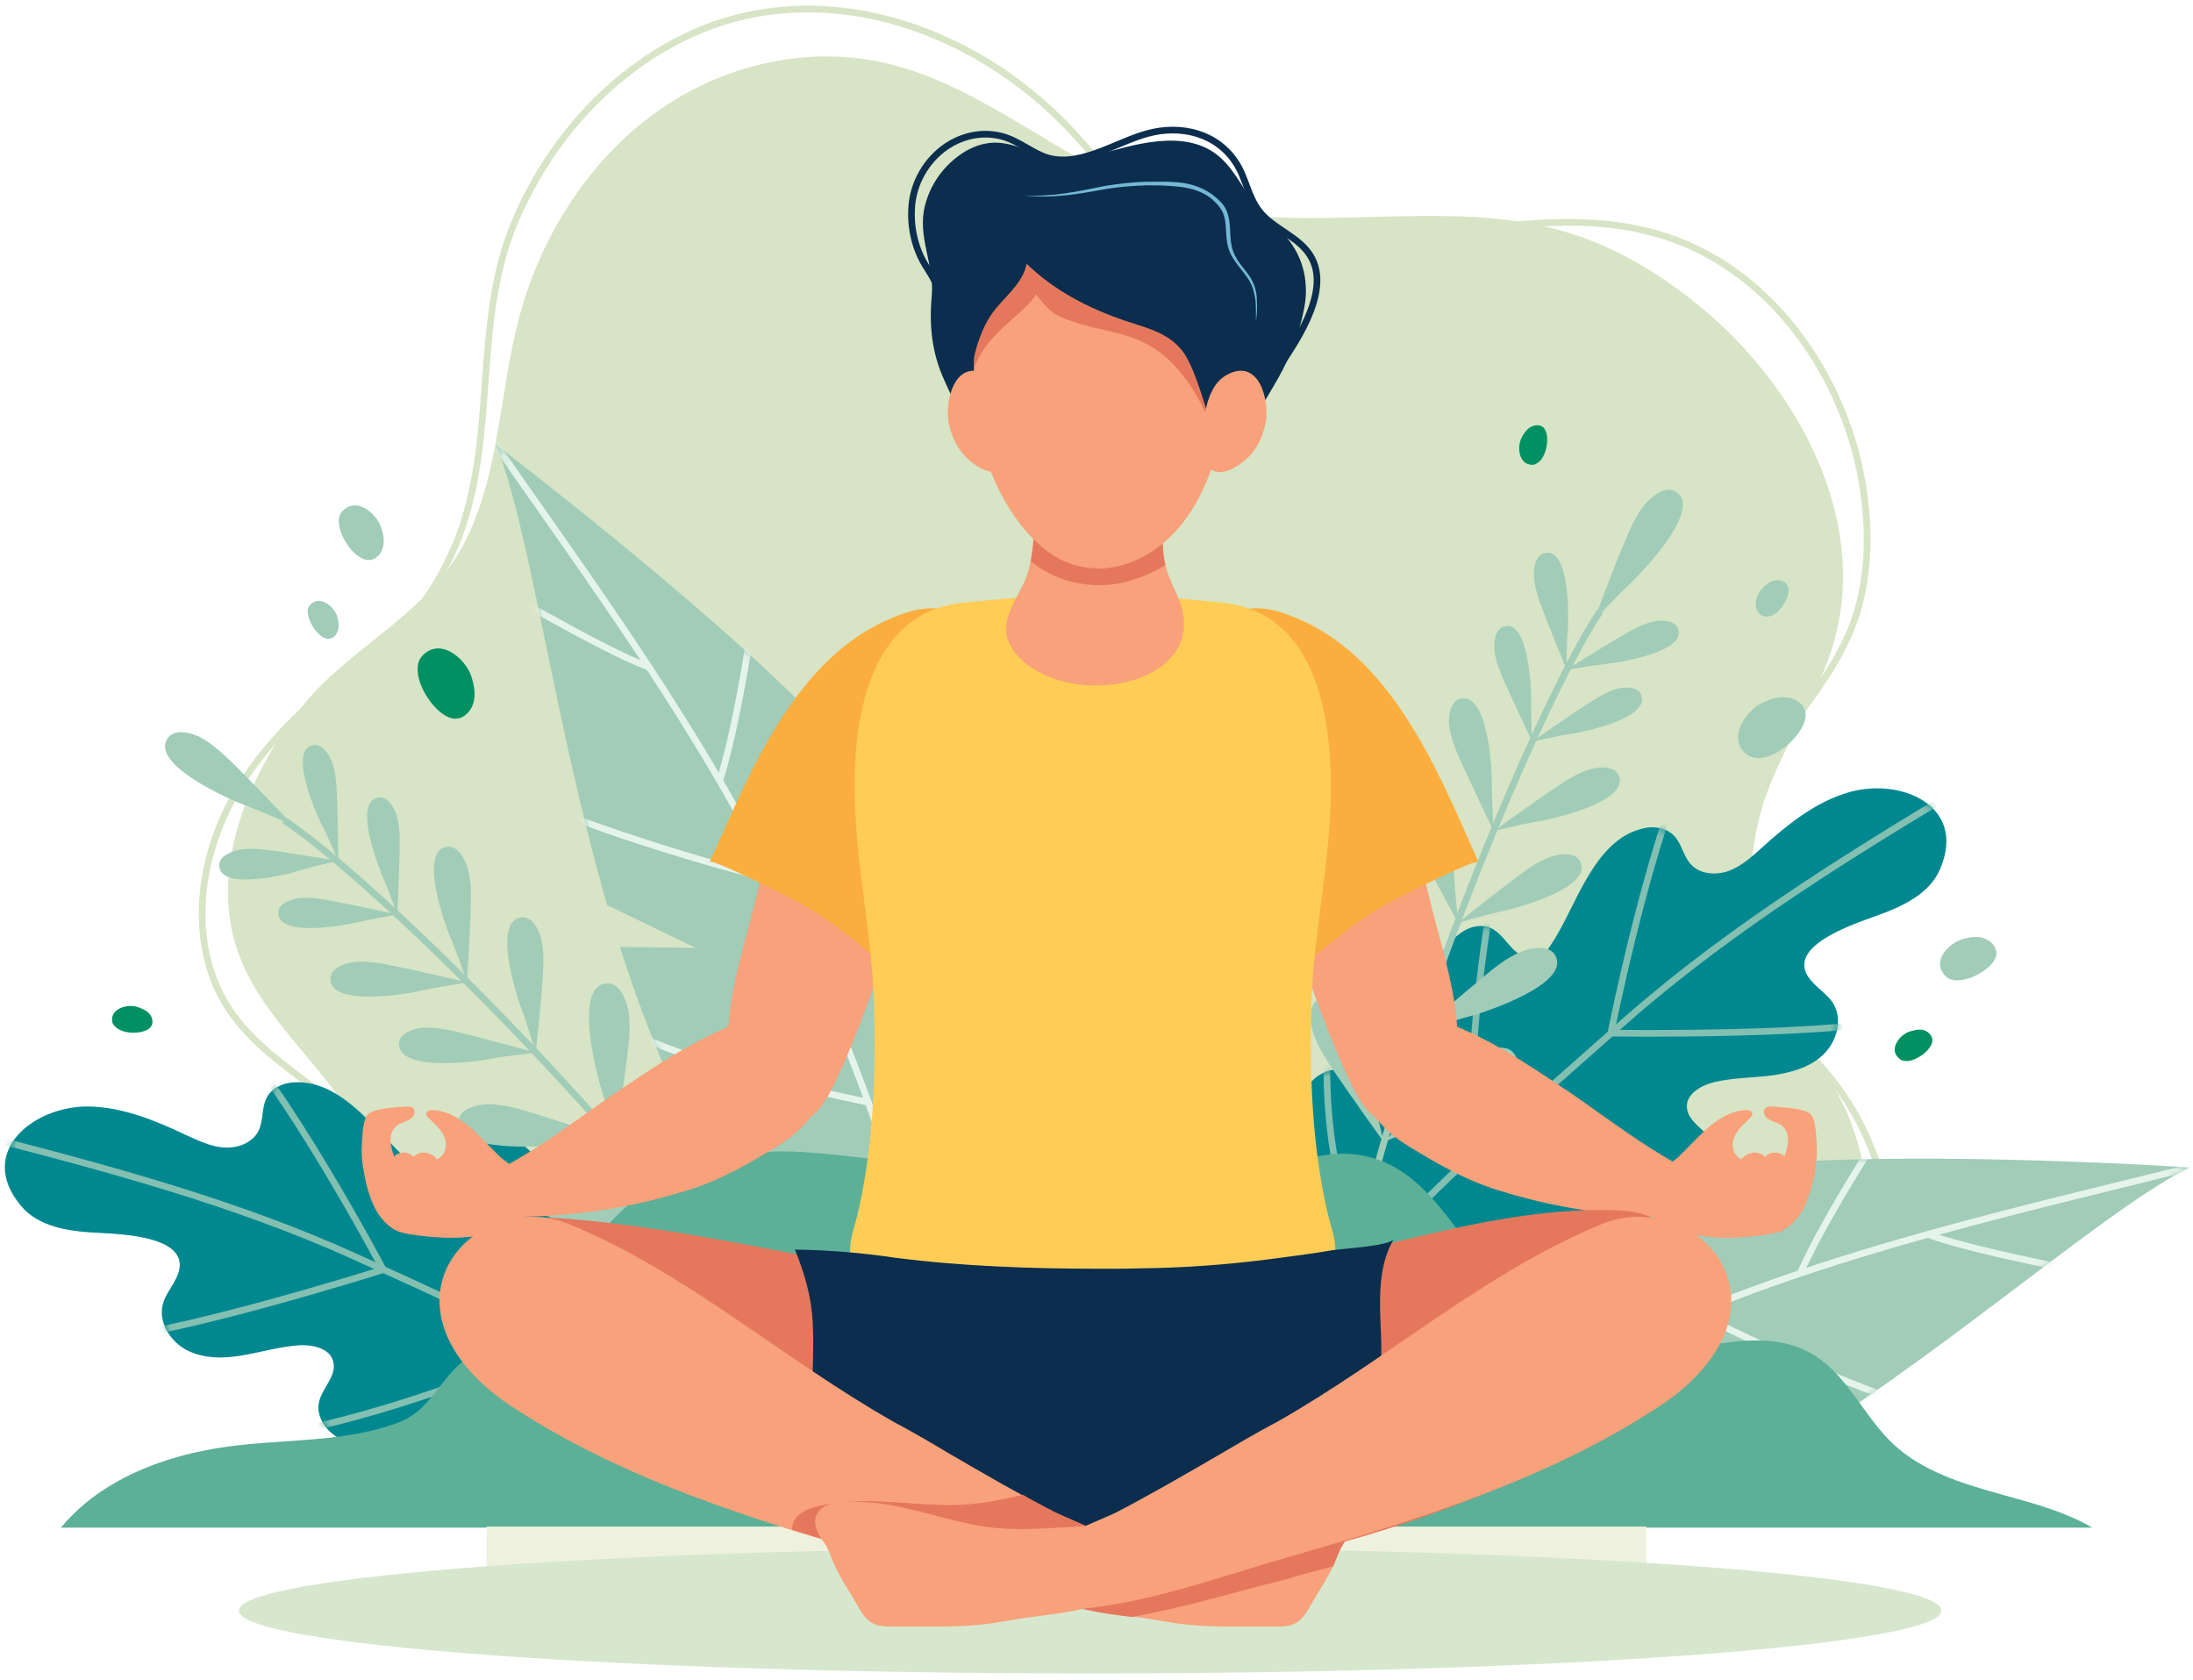<svg width="329" height="252" viewBox="0 0 329 252" fill="none" xmlns="http://www.w3.org/2000/svg">
<path d="M111.69 231.277C103.171 228.269 93.897 229.089 84.828 229.021C75.829 228.884 61.677 227.448 58.31 217.466C54.738 206.936 59.959 195.929 59.959 185.263C59.959 182.323 59.684 179.383 58.654 176.648C53.914 163.794 38.044 160.717 32.48 147.931C28.358 138.359 30.487 126.941 35.914 118.053C40.655 110.327 47.593 104.242 54.944 99.114C61.608 94.396 66.76 86.739 69.371 79.013C74.249 64.518 71.294 48.724 76.722 34.571C81.668 21.922 91.08 11.188 102.827 5.513C123.368 -4.401 147.619 4.419 162.252 21.306C170.084 30.4 181.351 35.665 192.892 36.553C215.219 38.4 238.44 26.298 259.049 39.904C269.56 46.878 277.049 59.116 279.316 72.107C280.621 79.423 280.484 87.559 277.667 94.465C274.85 101.233 270.041 106.772 265.919 112.651C259.049 122.429 255.271 135.419 261.729 146.427C264.545 151.213 268.599 155.179 272.446 159.213C282.27 169.537 285.979 184.716 282.545 198.458C278.697 214.047 266.469 224.303 250.599 226.286C238.852 227.722 225.799 225.807 215.151 232.029" stroke="#D7E4C5" stroke-miterlimit="10"/>
<path d="M43.403 108.481C36.876 117.711 31.861 130.223 35.365 141.778C38.869 153.264 49.929 160.375 54.807 171.315C57.555 177.468 57.623 184.305 57.692 190.937C57.83 199.621 56.112 208.851 62.02 216.167C65.524 220.542 70.745 223.072 76.104 224.782C86.821 228.2 98.019 229.773 107.499 236.131C123.094 246.661 142.261 250.284 160.878 249.19C170.29 248.643 179.633 246.866 188.702 244.131C199.213 240.917 208.556 235.311 219.067 232.302C237.409 227.038 262.416 226.969 273.133 208.577C280.346 196.134 282.819 180.818 277.255 167.281C274.576 160.854 269.492 155.931 266.606 149.641C262.622 140.889 261.523 130.975 264.202 121.677C264.339 121.266 264.408 120.924 264.545 120.514C267.362 111.831 272.995 104.378 275.331 95.558C280.14 77.371 269.492 58.091 255.546 46.399C249.706 41.545 243.249 37.511 236.173 35.186C216.662 28.827 195.022 36.212 175.511 30.058C160.535 25.34 148.169 13.034 132.918 9.478C121.17 6.743 108.461 9.683 98.499 16.794C88.538 23.905 81.256 35.118 77.958 47.356C74.867 58.774 75.004 71.286 69.577 81.611C64.906 90.431 56.318 95.217 49.38 101.644C47.25 103.626 45.189 105.951 43.403 108.481Z" fill="#D7E4C5"/>
<path d="M256.301 212.133L270.453 216.03C294.842 200.373 316.276 181.229 328.435 175.143C325.344 174.87 290.307 172.819 267.98 174.391L263.515 184.032L263.377 174.802C261.042 175.075 258.843 175.349 256.988 175.759C230.333 181.023 197.22 194.766 189.526 223.688C186.297 235.858 199.899 238.046 208.899 238.388C227.173 239.071 246.683 230.593 264.82 219.585L256.301 212.133Z" fill="#A1CCB8"/>
<mask id="mask0_836_992" style="mask-type:luminance" maskUnits="userSpaceOnUse" x="189" y="173" width="140" height="66">
<path d="M256.301 212.133L270.453 216.03C294.842 200.373 316.276 181.229 328.435 175.143C325.344 174.87 290.307 172.819 267.98 174.391L263.515 184.032L263.377 174.802C261.042 175.075 258.843 175.349 256.988 175.759C230.333 181.023 197.22 194.766 189.526 223.688C186.297 235.858 199.899 238.046 208.899 238.388C227.173 239.071 246.683 230.593 264.82 219.585L256.301 212.133Z" fill="white"/>
</mask>
<g mask="url(#mask0_836_992)">
<path d="M289.208 185.126C295.322 187.655 318.199 191.895 318.199 191.895" stroke="#E5F4EB" stroke-miterlimit="10"/>
<path d="M183.48 237.977C203.815 221.5 226.829 208.646 250.874 198.322C276.499 187.314 303.429 181.434 330.496 174.665" stroke="#E5F4EB" stroke-miterlimit="10"/>
<path d="M270.11 190.937C274.644 180.613 287.147 162.221 287.147 162.221" stroke="#E5F4EB" stroke-miterlimit="10"/>
<path d="M244.279 201.193C244.279 201.193 248.538 183.348 257.057 165.913" stroke="#E5F4EB" stroke-miterlimit="10"/>
<path d="M254.378 196.817C263.309 201.672 288.933 213.09 299.17 214.115" stroke="#E5F4EB" stroke-miterlimit="10"/>
<path d="M221.608 212.543C239.607 222.594 252.798 228.884 266.675 230.183" stroke="#E5F4EB" stroke-miterlimit="10"/>
<path d="M215.563 215.961C218.723 202.287 221.746 183.553 230.402 171.246" stroke="#E5F4EB" stroke-miterlimit="10"/>
</g>
<path d="M221.677 201.33C214.257 202.014 202.235 203.313 196.945 196.612C195.228 194.493 194.472 191.758 193.991 189.091C192.686 182.254 192.686 175.144 194.129 168.306C194.541 166.255 195.159 164.136 196.533 162.495C197.907 160.854 200.243 159.897 202.235 160.717C204.159 161.538 205.464 163.11 207.456 161.264C211.097 157.914 211.99 151.76 213.845 147.453C215.151 144.308 218.517 138.223 222.845 138.975C225.799 139.453 226.692 143.898 229.921 143.692C231.02 143.624 231.982 142.804 232.6 141.846C236.447 136.24 238.921 126.052 246.477 124.275C248.058 123.865 249.912 124.138 251.08 125.3C252.317 126.531 252.523 128.445 253.691 129.676C255.065 131.18 257.469 131.317 259.393 130.633C261.316 129.881 262.828 128.514 264.339 127.146C268.118 123.728 272.171 120.446 277.049 118.942C284.88 116.48 295.185 120.719 291.063 130.36C289.483 134.12 285.292 136.035 281.445 137.402C277.873 138.701 266.881 142.257 272.034 147.453C272.995 148.478 274.232 149.299 274.988 150.461C276.499 152.854 275.606 156.205 273.545 158.187C271.484 160.17 268.599 160.922 265.782 161.332C262.965 161.674 260.08 161.674 257.332 162.29C255.271 162.768 252.935 164.067 253.073 166.118C253.21 168.306 255.821 169.4 256.851 171.246C258.088 173.366 256.988 176.238 255.065 177.81C253.141 179.383 250.668 179.998 248.264 180.545C245.859 181.092 243.523 181.639 241.119 182.186C238.577 182.801 235.554 183.758 234.936 186.288C234.524 187.861 235.211 189.433 235.348 191.006C235.554 194.151 233.562 197.159 230.883 198.8C228.066 200.441 224.837 201.057 221.677 201.33Z" fill="#008890"/>
<mask id="mask1_836_992" style="mask-type:luminance" maskUnits="userSpaceOnUse" x="193" y="118" width="100" height="84">
<path d="M221.677 201.33C214.257 202.014 202.235 203.313 196.945 196.612C195.228 194.493 194.472 191.758 193.991 189.091C192.686 182.254 192.686 175.144 194.129 168.306C194.541 166.255 195.159 164.136 196.533 162.495C197.907 160.854 200.243 159.897 202.235 160.717C204.159 161.538 205.464 163.11 207.456 161.264C211.097 157.914 211.99 151.76 213.845 147.453C215.151 144.308 218.517 138.223 222.845 138.975C225.799 139.453 226.692 143.898 229.921 143.692C231.02 143.624 231.982 142.804 232.6 141.846C236.447 136.24 238.921 126.052 246.477 124.275C248.058 123.865 249.912 124.138 251.08 125.3C252.317 126.531 252.523 128.445 253.691 129.676C255.065 131.18 257.469 131.317 259.393 130.633C261.316 129.881 262.828 128.514 264.339 127.146C268.118 123.728 272.171 120.446 277.049 118.942C284.88 116.48 295.185 120.719 291.063 130.36C289.483 134.12 285.292 136.035 281.445 137.402C277.873 138.701 266.881 142.257 272.034 147.453C272.995 148.478 274.232 149.299 274.988 150.461C276.499 152.854 275.606 156.205 273.545 158.187C271.484 160.17 268.599 160.922 265.782 161.332C262.965 161.674 260.08 161.674 257.332 162.29C255.271 162.768 252.935 164.067 253.073 166.118C253.21 168.306 255.821 169.4 256.851 171.246C258.088 173.366 256.988 176.238 255.065 177.81C253.141 179.383 250.668 179.998 248.264 180.545C245.859 181.092 243.523 181.639 241.119 182.186C238.577 182.801 235.554 183.758 234.936 186.288C234.524 187.861 235.211 189.433 235.348 191.006C235.554 194.151 233.562 197.159 230.883 198.8C228.066 200.441 224.837 201.057 221.677 201.33Z" fill="white"/>
</mask>
<g mask="url(#mask1_836_992)">
<path d="M297.658 116.139C280.552 126.394 263.377 136.787 248.057 149.504C244.485 152.444 241.05 155.589 237.546 158.666C229.234 166.118 220.784 172.956 212.952 180.955C204.296 189.844 195.846 198.869 187.533 208.167" stroke="#83C0B1" stroke-miterlimit="10"/>
<path d="M225.867 126.668C222.707 135.556 219.959 160.512 220.852 173.434C220.852 173.434 263.309 178.425 277.186 170.426" stroke="#83C0B1" stroke-miterlimit="10"/>
<path d="M254.515 111.489C247.783 124.138 241.668 154.974 241.668 154.974C241.668 154.974 276.636 155.521 287.147 152.376" stroke="#83C0B1" stroke-miterlimit="10"/>
<path d="M199.212 152.718C198.8 162.768 198.663 176.101 205.326 188.955C205.326 188.955 228.203 198.39 244.966 196.749" stroke="#83C0B1" stroke-miterlimit="10"/>
</g>
<path d="M240.02 91.73C230.471 106.088 206.975 162.084 201.342 198.8" stroke="#A1CCB8" stroke-miterlimit="10"/>
<path d="M243.661 81.474C244.554 79.354 245.447 77.235 246.889 75.525C247.783 74.5 249.775 72.859 251.286 73.68C255.752 76.141 246.202 85.986 244.622 87.491C242.699 89.268 239.126 93.097 239.126 93.097C239.126 93.097 242.081 85.166 243.661 81.474Z" fill="#A1CCB8"/>
<path d="M243.249 95.422C244.76 94.533 246.34 93.644 248.057 93.234C249.088 93.029 251.149 92.96 251.699 94.191C253.279 97.815 242.768 99.387 241.05 99.593C238.989 99.798 235.005 100.481 235.005 100.481C235.005 100.481 240.501 96.994 243.249 95.422Z" fill="#A1CCB8"/>
<path d="M231.432 91.456C230.814 89.815 230.196 88.106 230.127 86.328C230.058 85.234 230.402 83.252 231.707 82.978C235.554 82.021 235.348 92.687 235.211 94.328C235.005 96.379 235.005 100.413 235.005 100.413C235.005 100.413 232.531 94.396 231.432 91.456Z" fill="#A1CCB8"/>
<path d="M237.821 105.814C239.333 104.857 240.844 103.832 242.493 103.353C243.523 103.079 245.516 102.874 246.134 104.105C247.92 107.66 237.478 109.848 235.829 110.053C233.837 110.327 229.783 111.284 229.783 111.284C229.783 111.284 235.211 107.524 237.821 105.814Z" fill="#A1CCB8"/>
<path d="M225.799 102.532C225.112 100.892 224.356 99.251 224.219 97.473C224.081 96.379 224.287 94.396 225.593 93.986C229.371 92.824 229.715 103.49 229.715 105.131C229.646 107.182 229.852 111.216 229.852 111.216C229.852 111.216 227.104 105.404 225.799 102.532Z" fill="#A1CCB8"/>
<path d="M233.219 118.258C234.936 117.096 236.653 115.933 238.577 115.386C239.745 115.045 242.081 114.839 242.768 116.138C244.897 120.172 232.944 122.839 230.951 123.181C228.616 123.523 224.082 124.685 224.082 124.685C224.082 124.685 230.196 120.241 233.219 118.258Z" fill="#A1CCB8"/>
<path d="M219.341 114.634C218.517 112.788 217.692 110.874 217.418 108.891C217.28 107.66 217.486 105.336 218.929 104.857C223.257 103.49 223.875 115.66 223.807 117.643C223.807 119.967 224.081 124.685 224.081 124.685C224.081 124.685 220.853 117.916 219.341 114.634Z" fill="#A1CCB8"/>
<path d="M227.516 131.591C229.165 130.36 230.814 129.129 232.738 128.514C233.905 128.104 236.241 127.762 236.997 129.129C239.333 133.095 227.448 136.24 225.524 136.65C223.188 137.129 218.723 138.428 218.723 138.428C218.723 138.428 224.562 133.778 227.516 131.591Z" fill="#A1CCB8"/>
<path d="M213.502 128.582C212.609 126.736 211.647 124.89 211.372 122.907C211.166 121.677 211.235 119.352 212.746 118.873C217.074 117.301 218.105 129.471 218.173 131.454C218.242 133.778 218.792 138.496 218.792 138.496C218.792 138.496 215.082 131.796 213.502 128.582Z" fill="#A1CCB8"/>
<path d="M222.433 146.632C224.219 145.128 226.074 143.624 228.272 142.735C229.577 142.188 232.257 141.71 233.218 143.145C236.104 147.521 222.639 151.897 220.509 152.444C217.899 153.128 212.746 154.905 212.746 154.905C212.746 154.905 219.204 149.299 222.433 146.632Z" fill="#A1CCB8"/>
<path d="M206.151 144.034C204.983 141.983 203.815 139.932 203.334 137.607C203.059 136.24 202.991 133.573 204.64 132.89C209.448 130.838 211.441 144.786 211.647 146.974C211.853 149.641 212.746 154.974 212.746 154.974C212.746 154.974 208.212 147.658 206.151 144.034Z" fill="#A1CCB8"/>
<path d="M216.662 162.221C218.379 160.58 220.097 158.939 222.158 157.914C223.394 157.298 226.005 156.546 227.104 157.982C230.333 162.153 217.28 167.486 215.15 168.238C212.609 169.127 207.594 171.315 207.594 171.315C207.594 171.315 213.639 165.161 216.662 162.221Z" fill="#A1CCB8"/>
<path d="M200.243 160.854C198.938 158.939 197.632 156.957 196.945 154.7C196.533 153.333 196.327 150.666 197.838 149.846C202.51 147.453 205.533 161.127 205.876 163.384C206.288 166.05 207.594 171.315 207.594 171.315C207.594 171.315 202.579 164.341 200.243 160.854Z" fill="#A1CCB8"/>
<path d="M104.339 142.188L91.08 135.761C83.042 107.866 79.538 79.286 74.386 66.706C76.859 68.552 104.751 90.02 120.621 105.951L117.598 116.207L123.849 109.301C125.498 111.011 126.872 112.72 128.04 114.224C144.665 135.761 160.603 167.964 147.207 194.835C141.574 206.116 129.826 198.869 122.819 193.125C108.598 181.571 99.461 162.358 93.004 142.051L104.339 142.188Z" fill="#A1CCB8"/>
<mask id="mask2_836_992" style="mask-type:luminance" maskUnits="userSpaceOnUse" x="74" y="66" width="79" height="135">
<path d="M104.339 142.188L91.08 135.761C83.042 107.866 79.538 79.286 74.386 66.706C76.859 68.552 104.751 90.02 120.621 105.951L117.598 116.207L123.849 109.301C125.498 111.011 126.872 112.72 128.04 114.224C144.665 135.761 160.603 167.964 147.207 194.835C141.574 206.116 129.826 198.869 122.819 193.125C108.598 181.571 99.461 162.358 93.004 142.051L104.339 142.188Z" fill="white"/>
</mask>
<g mask="url(#mask2_836_992)">
<path d="M97.4 100.071C91.08 97.952 71.019 86.123 71.019 86.123" stroke="#E5F4EB" stroke-miterlimit="10"/>
<path d="M142.192 209.603C137.727 183.758 128.864 158.871 117.598 135.283C105.575 110.053 89.088 87.901 73.149 64.996" stroke="#E5F4EB" stroke-miterlimit="10"/>
<path d="M107.98 117.096C111.415 106.293 114.163 84.209 114.163 84.209" stroke="#E5F4EB" stroke-miterlimit="10"/>
<path d="M120.689 141.846C120.689 141.846 129.345 125.505 134.498 106.772" stroke="#E5F4EB" stroke-miterlimit="10"/>
<path d="M115.949 131.864C105.919 129.608 78.989 121.403 70.607 115.455" stroke="#E5F4EB" stroke-miterlimit="10"/>
<path d="M130.307 165.366C109.972 161.059 95.889 157.162 84.553 149.025" stroke="#E5F4EB" stroke-miterlimit="10"/>
<path d="M132.574 171.93C139.238 159.555 149.474 143.419 151.054 128.377" stroke="#E5F4EB" stroke-miterlimit="10"/>
</g>
<path d="M90.049 229.089C97.4 227.585 109.217 225.397 112.377 217.466C113.407 214.936 113.338 212.133 113.064 209.398C112.377 202.492 110.247 195.655 106.949 189.57C105.919 187.724 104.751 185.878 102.965 184.716C101.179 183.553 98.637 183.348 96.988 184.647C95.339 186.015 94.652 187.861 92.11 186.698C87.645 184.579 85.034 178.904 82.012 175.28C79.813 172.614 74.867 167.828 70.951 169.674C68.272 170.973 68.684 175.554 65.593 176.237C64.493 176.511 63.325 175.964 62.501 175.212C57.142 170.904 51.853 161.948 44.158 162.358C42.51 162.426 40.792 163.178 40.036 164.614C39.212 166.118 39.556 168.033 38.8 169.605C37.907 171.451 35.64 172.272 33.579 172.135C31.518 171.998 29.663 171.041 27.808 170.221C23.205 168.033 18.328 166.05 13.244 165.982C5 165.913 -3.588 172.819 3.145 180.887C5.756 184.032 10.29 184.716 14.412 184.921C18.19 185.126 29.732 185.399 26.365 191.895C25.747 193.125 24.785 194.288 24.442 195.587C23.686 198.322 25.541 201.262 28.083 202.561C30.625 203.86 33.647 203.791 36.395 203.313C39.212 202.834 41.96 202.014 44.777 201.809C46.838 201.672 49.517 202.219 49.998 204.27C50.547 206.389 48.349 208.167 47.868 210.287C47.319 212.68 49.173 215.073 51.441 216.03C53.708 216.987 56.249 216.85 58.723 216.714C61.127 216.577 63.6 216.372 66.005 216.235C68.615 216.098 71.775 216.167 73.081 218.423C73.905 219.79 73.699 221.5 74.043 223.072C74.73 226.149 77.546 228.405 80.569 229.226C83.729 230.046 86.958 229.704 90.049 229.089Z" fill="#008890"/>
<mask id="mask3_836_992" style="mask-type:luminance" maskUnits="userSpaceOnUse" x="0" y="162" width="114" height="68">
<path d="M90.049 229.089C97.4 227.585 109.217 225.397 112.377 217.466C113.407 214.936 113.338 212.133 113.064 209.398C112.377 202.492 110.247 195.655 106.949 189.57C105.919 187.724 104.751 185.878 102.965 184.716C101.179 183.553 98.637 183.348 96.988 184.647C95.339 186.015 94.652 187.861 92.11 186.698C87.645 184.579 85.034 178.904 82.012 175.28C79.813 172.614 74.867 167.828 70.951 169.674C68.272 170.973 68.684 175.554 65.593 176.237C64.493 176.511 63.325 175.964 62.501 175.212C57.142 170.904 51.853 161.948 44.158 162.358C42.51 162.426 40.792 163.178 40.036 164.614C39.212 166.118 39.556 168.033 38.8 169.605C37.907 171.451 35.64 172.272 33.579 172.135C31.518 171.998 29.663 171.041 27.808 170.221C23.205 168.033 18.328 166.05 13.244 165.982C5 165.913 -3.588 172.819 3.145 180.887C5.756 184.032 10.29 184.716 14.412 184.921C18.19 185.126 29.732 185.399 26.365 191.895C25.747 193.125 24.785 194.288 24.442 195.587C23.686 198.322 25.541 201.262 28.083 202.561C30.625 203.86 33.647 203.791 36.395 203.313C39.212 202.834 41.96 202.014 44.777 201.809C46.838 201.672 49.517 202.219 49.998 204.27C50.547 206.389 48.349 208.167 47.868 210.287C47.319 212.68 49.173 215.073 51.441 216.03C53.708 216.987 56.249 216.85 58.723 216.714C61.127 216.577 63.6 216.372 66.005 216.235C68.615 216.098 71.775 216.167 73.081 218.423C73.905 219.79 73.699 221.5 74.043 223.072C74.73 226.149 77.546 228.405 80.569 229.226C83.729 230.046 86.958 229.704 90.049 229.089Z" fill="white"/>
</mask>
<g mask="url(#mask3_836_992)">
<path d="M-7.366 169.195C12.007 174.186 31.38 179.109 49.792 186.972C54.051 188.818 58.242 190.801 62.501 192.715C72.669 197.501 82.699 201.603 92.454 207.005C103.308 213.022 114.025 219.312 124.605 225.807" stroke="#83C0B1" stroke-miterlimit="10"/>
<path d="M64.493 158.802C70.127 166.46 79.951 189.57 82.836 202.15C82.836 202.15 43.609 219.107 28.014 215.346" stroke="#83C0B1" stroke-miterlimit="10"/>
<path d="M32.617 152.444C42.785 162.631 57.486 190.459 57.486 190.459C57.486 190.459 24.167 200.988 13.244 200.988" stroke="#83C0B1" stroke-miterlimit="10"/>
<path d="M97.538 176.101C100.835 185.604 104.82 198.322 102.209 212.543C102.209 212.543 82.973 228.132 66.486 231.345" stroke="#83C0B1" stroke-miterlimit="10"/>
</g>
<path d="M42.647 123.044C57.005 132.616 100.354 175.349 119.659 207.073" stroke="#A1CCB8" stroke-miterlimit="10"/>
<path d="M35.365 114.908C33.716 113.335 32.067 111.694 30.075 110.6C28.838 109.985 26.365 109.233 25.266 110.6C22.106 114.566 34.678 120.036 36.739 120.788C39.212 121.677 44.021 123.865 44.021 123.865C44.021 123.865 38.25 117.779 35.365 114.908Z" fill="#A1CCB8"/>
<path d="M41.136 127.625C39.349 127.42 37.563 127.146 35.846 127.488C34.815 127.693 32.892 128.377 32.892 129.745C32.823 133.71 43.197 131.18 44.777 130.633C46.7 130.018 50.754 129.129 50.754 129.129C50.754 129.129 44.296 128.104 41.136 127.625Z" fill="#A1CCB8"/>
<path d="M50.547 119.489C50.479 117.711 50.41 115.933 49.792 114.293C49.448 113.267 48.349 111.558 47.044 111.763C43.128 112.378 47.456 122.087 48.212 123.591C49.173 125.369 50.753 129.198 50.753 129.198C50.753 129.198 50.685 122.634 50.547 119.489Z" fill="#A1CCB8"/>
<path d="M50.135 135.214C48.418 134.872 46.632 134.531 44.845 134.736C43.815 134.872 41.823 135.488 41.754 136.787C41.479 140.752 51.921 138.77 53.57 138.359C55.562 137.881 59.616 137.197 59.616 137.197C59.616 137.197 53.227 135.761 50.135 135.214Z" fill="#A1CCB8"/>
<path d="M59.959 127.557C59.959 125.779 60.028 124.001 59.478 122.292C59.203 121.266 58.242 119.489 56.868 119.625C52.883 120.036 56.73 129.95 57.417 131.522C58.242 133.368 59.615 137.197 59.615 137.197C59.615 137.197 59.89 130.702 59.959 127.557Z" fill="#A1CCB8"/>
<path d="M59.203 144.923C57.211 144.513 55.15 144.103 53.158 144.308C51.921 144.445 49.723 145.128 49.586 146.632C49.173 151.145 61.264 149.094 63.188 148.615C65.455 148.068 70.126 147.385 70.126 147.385C70.126 147.385 62.776 145.607 59.203 144.923Z" fill="#A1CCB8"/>
<path d="M70.607 136.24C70.676 134.189 70.745 132.138 70.126 130.155C69.783 128.992 68.752 126.873 67.172 127.01C62.638 127.42 66.829 138.906 67.585 140.684C68.546 142.804 70.058 147.316 70.058 147.316C70.058 147.316 70.539 139.864 70.607 136.24Z" fill="#A1CCB8"/>
<path d="M69.646 155.042C67.653 154.564 65.661 154.085 63.6 154.153C62.364 154.222 60.096 154.837 59.89 156.341C59.272 160.854 71.501 159.281 73.424 158.871C75.76 158.392 80.431 157.914 80.431 157.914C80.431 157.914 73.149 155.931 69.646 155.042Z" fill="#A1CCB8"/>
<path d="M81.393 146.906C81.531 144.855 81.668 142.804 81.187 140.821C80.912 139.658 79.95 137.539 78.37 137.607C73.767 137.812 77.477 149.436 78.233 151.282C79.057 153.47 80.363 157.982 80.363 157.982C80.363 157.982 81.187 150.53 81.393 146.906Z" fill="#A1CCB8"/>
<path d="M80.088 167.007C77.821 166.324 75.554 165.64 73.218 165.64C71.775 165.64 69.165 166.187 68.821 167.964C67.859 173.092 81.943 171.998 84.21 171.725C86.889 171.383 92.316 171.041 92.316 171.041C92.316 171.041 84.072 168.238 80.088 167.007Z" fill="#A1CCB8"/>
<path d="M94.103 158.392C94.377 156.068 94.652 153.675 94.24 151.418C93.965 150.051 93.004 147.521 91.217 147.521C85.927 147.453 89.5 161.059 90.187 163.247C91.011 165.845 92.248 171.041 92.248 171.041C92.248 171.041 93.622 162.495 94.103 158.392Z" fill="#A1CCB8"/>
<path d="M91.492 179.178C89.294 178.357 87.095 177.468 84.76 177.331C83.317 177.263 80.706 177.605 80.225 179.246C78.851 184.305 93.003 184.305 95.27 184.169C97.95 184.032 103.377 184.1 103.377 184.1C103.377 184.1 95.339 180.75 91.492 179.178Z" fill="#A1CCB8"/>
<path d="M106.125 171.657C106.606 169.332 107.018 167.007 106.812 164.683C106.675 163.247 105.85 160.717 104.064 160.58C98.843 160.102 101.316 173.981 101.866 176.169C102.484 178.767 103.308 184.1 103.308 184.1C103.308 184.1 105.301 175.759 106.125 171.657Z" fill="#A1CCB8"/>
<path d="M62.707 101.165C63.188 104.242 66.279 108.071 68.546 107.797C69.852 107.66 70.814 106.43 71.088 105.199C71.363 103.968 71.088 102.601 70.676 101.37C69.783 98.772 65.936 95.422 63.257 98.499C62.707 99.114 62.57 100.071 62.707 101.165Z" fill="#009061"/>
<path d="M265.232 113.472C268.186 112.515 271.484 108.823 270.797 106.635C270.453 105.404 269.079 104.652 267.774 104.584C266.469 104.515 265.232 104.994 264.064 105.609C261.66 106.908 258.912 111.284 262.416 113.404C263.309 113.814 264.271 113.814 265.232 113.472Z" fill="#A1CCB8"/>
<path d="M50.891 78.808C51.234 81.201 53.639 84.209 55.494 84.004C56.524 83.867 57.28 82.978 57.486 81.953C57.692 80.995 57.486 79.97 57.142 79.013C56.456 77.03 53.433 74.363 51.303 76.756C50.822 77.235 50.754 77.987 50.891 78.808Z" fill="#A1CCB8"/>
<path d="M293.88 147.043C296.284 146.906 299.582 144.786 299.513 142.94C299.445 141.915 298.62 141.094 297.658 140.752C296.697 140.41 295.666 140.547 294.636 140.821C292.575 141.299 289.621 144.103 291.819 146.359C292.3 146.906 292.987 147.111 293.88 147.043Z" fill="#A1CCB8"/>
<path d="M46.219 92.208C46.494 93.849 48.143 95.969 49.379 95.832C50.066 95.764 50.616 95.08 50.753 94.396C50.891 93.713 50.753 93.029 50.547 92.345C50.066 90.978 47.937 89.132 46.494 90.772C46.151 91.114 46.082 91.661 46.219 92.208Z" fill="#A1CCB8"/>
<path d="M286.392 159.145C288.04 158.871 290.101 157.093 289.895 155.863C289.758 155.179 289.14 154.632 288.453 154.495C287.766 154.358 287.079 154.564 286.392 154.769C285.018 155.247 283.231 157.435 284.949 158.803C285.292 159.145 285.842 159.213 286.392 159.145Z" fill="#009061"/>
<path d="M231.295 68.825C232.257 67.458 232.463 64.791 231.432 64.039C230.883 63.629 230.058 63.766 229.44 64.176C228.89 64.586 228.478 65.201 228.203 65.817C227.585 67.184 227.86 69.919 230.127 69.714C230.539 69.577 230.951 69.304 231.295 68.825Z" fill="#009061"/>
<path d="M17.984 154.495C19.495 155.247 22.175 154.974 22.724 153.88C23.068 153.264 22.793 152.444 22.312 151.965C21.831 151.487 21.144 151.213 20.457 151.008C19.014 150.598 16.335 151.35 16.885 153.47C17.091 153.88 17.434 154.222 17.984 154.495Z" fill="#009061"/>
<path d="M266.194 92.14C267.637 91.183 268.805 88.858 268.118 87.764C267.774 87.149 266.95 86.944 266.263 87.08C265.576 87.217 264.957 87.696 264.476 88.174C263.377 89.2 262.622 91.866 264.751 92.482C265.232 92.55 265.713 92.413 266.194 92.14Z" fill="#A1CCB8"/>
<path fill-rule="evenodd" clip-rule="evenodd" d="M313.881 229.157H9.14C10.873 227.075 12.951 225.215 15.236 223.688C21.35 219.585 28.632 217.603 35.914 216.782C38.111 216.533 40.368 216.38 42.642 216.227C48.477 215.832 54.434 215.43 59.822 213.363C62.685 212.25 64.266 210.21 65.893 208.11C66.765 206.985 67.65 205.843 68.753 204.817C70.254 203.425 71.992 202.336 73.74 201.242C75.512 200.132 77.295 199.015 78.852 197.57C81.581 195.072 83.946 192.223 86.309 189.374C89.835 185.126 93.358 180.88 98.087 177.81C104.614 173.571 112.72 172.34 120.414 172.819C129.002 173.366 139.375 174.938 147.688 177.195C149.298 177.643 150.856 178.105 152.378 178.556C161.766 181.337 169.788 183.714 180.251 180.066C182.457 179.298 184.657 178.324 186.861 177.349C192.894 174.68 198.949 172 205.189 173.503C211.897 175.113 215.976 180.782 220.133 186.56C223.214 190.843 226.338 195.186 230.608 197.98C235.967 201.467 243.386 202.903 249.775 202.561C251.702 202.45 253.69 202.155 255.697 201.858C261.129 201.052 266.705 200.225 271.621 202.971C274.869 204.771 277.058 207.795 279.265 210.841C280.746 212.887 282.235 214.943 284.056 216.645C288.315 220.611 294.086 222.457 299.719 224.029C300.156 224.151 300.594 224.272 301.032 224.394C305.476 225.622 309.981 226.868 313.881 229.157Z" fill="#5CB097"/>
<path d="M247 229H73V244H247V229Z" fill="#EFF1DF"/>
<path d="M291.269 241.601C291.269 246.797 234.112 251.036 163.557 251.036C93.003 251.036 35.846 246.797 35.846 241.601C35.846 236.405 93.003 232.166 163.557 232.166C234.112 232.166 291.269 236.336 291.269 241.601Z" fill="#D6E7CD"/>
<path d="M115.193 127.693C114.506 130.428 113.819 133.163 113.132 135.898C110.865 145.265 104.751 161.401 114.781 168.58C115.88 169.4 118.353 169.058 119.59 168.648C123.094 167.486 124.536 163.931 125.979 160.854C130.238 151.624 132.918 141.846 137.04 132.548C139.994 125.847 140.955 118.121 141.849 110.942C142.467 106.156 143.154 99.387 138.757 96.037C136.971 94.67 134.566 94.191 132.368 94.67C131.063 95.012 129.826 95.627 128.727 96.379C127.765 96.994 126.803 97.678 126.048 98.567C124.124 100.686 123.368 103.49 122.407 106.088C121.239 109.165 120.002 112.173 118.972 115.318C117.529 119.42 116.292 123.523 115.193 127.693Z" fill="#F8A17A"/>
<path d="M212.677 127.693C213.364 130.428 214.051 133.163 214.738 135.898C217.006 145.265 223.12 161.401 213.09 168.58C211.99 169.4 209.517 169.058 208.281 168.648C204.777 167.486 203.334 163.931 201.892 160.854C197.632 151.624 194.953 141.846 190.831 132.548C187.877 125.847 186.915 118.121 186.022 110.942C185.404 106.156 184.717 99.387 189.114 96.037C190.9 94.67 193.304 94.191 195.503 94.67C196.808 95.012 198.045 95.627 199.144 96.379C200.106 96.994 201.067 97.678 201.823 98.567C203.747 100.686 204.502 103.49 205.464 106.088C206.632 109.165 207.869 112.173 208.899 115.318C210.41 119.42 211.578 123.523 212.677 127.693Z" fill="#F8A17A"/>
<path d="M237.753 165.435C236.653 164.683 235.554 163.862 234.455 163.178C228.959 159.486 223.326 155.726 217.006 153.401C212.746 151.829 204.914 150.325 203.334 156.478C202.853 158.256 203.06 160.102 203.472 161.811C204.571 166.255 207.594 169.742 211.51 172.067C215.906 174.733 220.028 177.126 225.043 178.631C233.15 181.16 241.668 182.459 250.118 182.528C251.905 182.528 253.828 182.459 255.34 181.502C260.973 177.878 253.553 175.759 250.943 174.255C246.409 171.657 242.081 168.511 237.753 165.435Z" fill="#F8A17A"/>
<path d="M114.369 112.583C119.384 103.49 125.842 95.217 135.872 91.935C138.757 90.978 142.261 90.772 144.459 92.892C145.833 94.191 146.314 96.242 146.177 98.088C146.039 100.823 144.803 103.421 144.116 106.088C142.398 113.13 139.856 120.036 136.49 126.463C135.734 127.83 130.445 142.872 130.857 143.282C127.353 140.205 122.338 136.445 118.079 134.462C116.979 133.915 106.743 128.719 106.469 129.334C108.942 123.933 111.346 118.121 114.369 112.583Z" fill="#FBAE3E"/>
<path d="M213.914 112.583C208.899 103.49 202.441 95.217 192.411 91.935C189.526 90.978 186.022 90.772 183.824 92.892C182.45 94.191 181.969 96.242 182.106 98.088C182.244 100.823 183.48 103.421 184.167 106.088C185.885 113.13 188.427 120.036 191.793 126.463C192.549 127.83 197.838 142.872 197.426 143.282C200.93 140.205 205.945 136.445 210.204 134.462C211.303 133.915 221.54 128.719 221.814 129.334C219.41 123.933 216.937 118.121 213.914 112.583Z" fill="#FBAE3E"/>
<path d="M248.126 176.99C247.233 178.152 246.34 180.066 247.096 181.502C247.439 182.186 248.057 182.596 248.676 183.006C253.622 186.015 259.049 186.015 264.614 185.263C265.507 185.126 266.469 184.989 267.293 184.647C268.598 184.032 269.629 182.87 270.385 181.639C271.415 179.724 271.965 177.605 272.308 175.485C272.583 174.05 272.652 172.545 272.514 171.041C272.446 170.084 272.377 167.691 271.553 167.076C270.797 166.529 269.766 166.392 268.805 166.255C267.843 166.118 266.881 166.05 265.919 165.982C265.576 165.982 265.164 165.982 264.889 166.187C264.339 166.665 264.751 167.554 265.301 167.896C265.919 168.238 266.606 168.375 267.224 168.785C267.911 169.264 268.255 170.152 268.255 171.041C268.255 171.862 267.98 172.682 267.705 173.503C267.018 172.682 265.507 172.682 264.82 173.571C263.858 172.477 262.072 172.819 261.248 173.913C259.805 173.161 259.599 171.451 260.423 170.084C260.973 169.127 261.797 168.443 262.553 167.691C262.69 167.554 262.896 167.349 262.896 167.144C262.896 166.665 262.278 166.46 261.797 166.529C259.53 166.665 257.469 168.033 255.752 169.605C254.378 170.904 253.072 172.34 251.698 173.639C250.462 174.597 249.088 175.622 248.126 176.99Z" fill="#F8A17A"/>
<path d="M163.283 89.063C169.878 89.063 176.473 89.747 183.068 90.362C197.907 91.73 199.968 108.481 199.625 120.241C199.35 130.428 197.014 140.479 196.739 150.735C196.464 161.127 196.808 171.657 199.144 181.844C199.212 182.118 199.281 182.391 199.35 182.664C199.831 184.579 200.586 186.493 200.243 188.476C199.487 192.647 189.32 194.698 185.953 195.587C179.564 197.296 173.038 198.048 166.443 198.527C165.412 198.595 164.382 198.664 163.351 198.732" fill="#FFCD56"/>
<path d="M90.187 165.435C91.286 164.683 92.385 163.862 93.484 163.178C98.98 159.486 104.613 155.726 110.934 153.401C115.193 151.829 123.025 150.325 124.605 156.478C125.086 158.256 124.88 160.102 124.468 161.811C123.368 166.255 120.346 169.742 116.43 172.067C112.033 174.733 107.911 177.126 102.896 178.631C94.79 181.16 86.271 182.459 77.821 182.528C76.035 182.528 74.111 182.459 72.6 181.502C66.966 177.878 74.386 175.759 76.996 174.255C81.531 171.657 85.859 168.511 90.187 165.435Z" fill="#F8A17A"/>
<path d="M164.588 89.063C157.993 89.063 151.398 89.747 144.803 90.362C129.964 91.73 127.903 108.481 128.246 120.241C128.521 130.428 130.857 140.479 131.131 150.735C131.406 161.127 131.063 171.657 128.727 181.844C128.658 182.118 128.59 182.391 128.521 182.664C128.04 184.579 127.284 186.493 127.628 188.476C128.383 192.647 138.551 194.698 141.917 195.587C148.306 197.296 154.833 198.048 161.428 198.527C162.458 198.595 163.489 198.664 164.519 198.732" fill="#FFCD56"/>
<path d="M256.027 203.381C253.897 206.048 251.149 208.304 248.401 210.218C233.425 220.611 215.563 227.722 197.838 232.303C182.038 236.405 165.412 236.2 149.268 234.627C138.207 233.533 127.216 230.115 116.499 226.97C105.507 223.688 94.721 219.859 84.485 214.663C76.447 210.629 69.234 205.569 67.997 195.929C67.516 192.168 68.34 187.997 71.226 185.399C74.729 182.323 80.019 182.391 84.76 182.801C111.483 184.852 137.383 193.809 164.313 194.014C179.358 194.083 193.373 190.185 207.8 186.698C218.929 183.964 231.295 181.024 242.905 181.571C253.347 182.049 263.721 193.672 256.027 203.381Z" fill="#E5785C"/>
<path d="M162.458 241.259C166.168 242.148 170.153 242.422 173.588 243.037C175.168 243.31 176.748 243.584 178.328 243.721C180.87 243.994 183.343 243.994 185.885 243.994C187.74 243.994 189.526 243.994 191.381 243.994C192.411 243.994 193.442 243.994 194.335 243.516C195.365 242.969 196.052 241.875 196.602 240.849C197.77 238.798 199.144 236.815 200.105 234.696C200.655 233.397 200.93 232.371 201.754 231.209C202.579 230.115 203.334 228.679 202.785 227.311C202.098 225.67 199.968 225.26 198.251 225.26C196.739 225.26 195.228 225.329 193.785 225.465C187.877 226.149 182.312 228.474 176.404 229.157C172.626 229.568 168.847 229.294 165.069 229.089C162.046 228.952 157.443 228.132 154.764 229.91C153.665 230.593 151.947 232.303 151.81 233.67C151.673 235.379 153.527 237.157 154.764 238.046C156.962 239.687 159.642 240.644 162.458 241.259Z" fill="#F8A17A"/>
<path d="M165.275 190.322C167.267 190.322 169.328 190.322 171.321 190.254C177.71 190.185 184.099 189.707 190.488 188.886C193.648 188.476 196.877 188.066 200.037 187.519C201.411 187.314 208.487 186.904 209.105 185.878C207.25 188.955 206.975 192.784 207.044 196.339C207.113 199.963 207.525 203.586 206.838 207.142C205.808 212.064 202.235 214.594 198.182 216.987C193.236 219.859 187.808 222.047 182.656 224.713C178.259 226.97 174.069 230.046 169.328 231.55C160.603 234.217 151.123 231.414 143.154 227.106C138.62 224.645 134.36 221.705 129.964 218.902C126.048 216.372 121.926 215.004 121.857 209.808C121.857 205.979 122.132 202.15 121.926 198.322C121.72 194.493 120.689 190.937 119.247 187.45C124.33 187.519 129.345 187.929 134.36 188.681C144.528 189.98 154.97 190.322 165.275 190.322Z" fill="#0B2D4E"/>
<path d="M199.968 234.969C200.037 234.901 200.037 234.832 200.105 234.764C200.655 233.465 200.93 232.439 201.754 231.277C202.579 230.183 203.334 228.747 202.785 227.38C202.098 225.739 199.968 225.329 198.251 225.329C196.739 225.329 195.228 225.397 193.785 225.534C187.877 226.217 182.312 228.542 176.404 229.226C173.313 229.568 170.221 229.431 167.13 229.294C164.863 230.32 156.756 232.918 152.978 236.405C153.527 237.089 154.283 237.704 154.833 238.114C157.031 239.755 159.779 240.712 162.596 241.396C164.931 241.943 167.405 242.285 169.74 242.558C177.572 241.191 185.335 238.798 193.029 236.883C195.228 236.2 197.632 235.584 199.968 234.969Z" fill="#E5785C"/>
<path d="M142.467 218.081C147.619 221.089 152.84 224.098 158.13 226.833C158.268 226.901 158.336 226.969 158.474 226.969C160.741 228.063 163.077 228.952 165.275 230.046C166.718 230.73 168.092 231.482 169.397 232.371C170.015 232.781 170.633 233.191 171.183 233.67C171.389 233.875 171.801 234.08 171.939 234.354C172.145 234.696 172.076 235.243 171.939 235.584C171.801 235.926 171.527 236.268 171.32 236.542C170.29 237.704 168.916 238.456 167.473 239.14C166.58 239.55 165.756 239.96 164.863 240.302C164.038 240.644 163.145 241.054 162.252 241.191C161.84 241.259 161.359 241.122 160.947 241.054C160.466 240.986 160.054 240.917 159.573 240.849C158.68 240.712 157.718 240.507 156.825 240.37C152.634 239.55 148.512 238.388 144.39 237.225C140.337 235.995 136.284 234.696 132.231 233.533C112.995 227.995 93.003 221.842 76.241 210.629C72.394 208.03 68.478 204.202 66.829 199.826C62.501 188.271 74.867 179.314 85.378 183.622C102.965 190.869 117.529 203.928 134.085 213.295C136.902 214.799 139.719 216.44 142.467 218.081Z" fill="#F8A17A"/>
<path d="M183.137 218.081C177.984 221.089 172.763 224.098 167.542 226.833C164.657 228.337 147.688 234.149 152.359 240.234C153.253 241.396 154.97 241.601 156.481 241.601C169.191 241.738 181.419 236.952 193.442 233.533C212.677 227.995 232.669 221.842 249.431 210.629C253.279 208.03 257.194 204.202 258.843 199.826C263.171 188.271 250.805 179.314 240.294 183.622C222.707 190.869 208.143 203.928 191.587 213.295C188.701 214.799 185.953 216.44 183.137 218.081Z" fill="#F8A17A"/>
<path d="M78.714 176.99C79.607 178.152 80.5 180.066 79.745 181.502C79.401 182.186 78.783 182.596 78.164 183.006C73.218 186.015 67.791 186.015 62.226 185.263C61.333 185.126 60.371 184.989 59.547 184.647C58.242 184.032 57.211 182.87 56.456 181.639C55.425 179.724 54.875 177.605 54.532 175.485C54.257 174.05 54.188 172.545 54.326 171.041C54.395 170.084 54.463 167.691 55.288 167.076C56.043 166.529 57.074 166.392 58.035 166.255C58.997 166.118 59.959 166.05 60.921 165.982C61.264 165.982 61.677 165.982 61.951 166.187C62.501 166.665 62.089 167.554 61.539 167.896C60.921 168.238 60.234 168.375 59.616 168.785C58.929 169.264 58.585 170.152 58.585 171.041C58.585 171.862 58.86 172.682 59.135 173.503C59.822 172.682 61.333 172.682 62.02 173.571C62.982 172.477 64.768 172.819 65.592 173.913C67.035 173.161 67.241 171.451 66.417 170.084C65.867 169.127 65.043 168.443 64.287 167.691C64.15 167.554 63.944 167.349 63.944 167.144C63.944 166.665 64.562 166.46 65.043 166.529C67.31 166.665 69.371 168.033 71.088 169.605C72.462 170.904 73.768 172.34 75.142 173.639C76.378 174.597 77.683 175.622 78.714 176.99Z" fill="#F8A17A"/>
<path d="M158.13 226.764C156.55 225.944 154.97 225.123 153.459 224.235C150.779 224.85 148.031 225.465 145.215 225.67C139.307 226.149 133.398 224.85 127.49 225.26C125.979 225.329 124.536 225.534 123.025 225.876C121.307 226.217 119.315 227.038 118.903 228.747C118.834 229.021 118.834 229.226 118.834 229.499C123.3 230.867 127.765 232.166 132.162 233.465C138.207 235.174 144.253 237.225 150.367 238.866H150.436C153.733 237.636 157.581 236.61 161.084 235.037C163.42 234.012 165.618 232.781 167.336 231.14C163.626 229.021 159.435 227.448 158.13 226.764Z" fill="#E5785C"/>
<path d="M162.802 241.259C159.092 242.148 155.107 242.422 151.673 243.037C150.092 243.31 148.512 243.584 146.932 243.721C144.39 243.994 141.917 243.994 139.375 243.994C137.52 243.994 135.734 243.994 133.879 243.994C132.849 243.994 131.818 243.994 130.925 243.516C129.895 242.969 129.208 241.875 128.658 240.849C127.49 238.798 126.116 236.815 125.155 234.696C124.605 233.397 124.33 232.371 123.506 231.209C122.681 230.115 121.926 228.679 122.475 227.311C123.162 225.67 125.292 225.26 127.009 225.26C128.521 225.26 130.032 225.329 131.475 225.465C137.383 226.149 142.948 228.474 148.856 229.157C152.634 229.568 156.413 229.294 160.191 229.089C163.214 228.952 167.817 228.132 170.496 229.91C171.595 230.593 173.313 232.303 173.45 233.67C173.588 235.379 171.733 237.157 170.496 238.046C168.298 239.687 165.618 240.644 162.802 241.259Z" fill="#F8A17A"/>
<path d="M154.833 100.208C163.97 106.225 181.763 101.575 176.748 89.61C176.129 88.174 175.374 86.739 174.962 85.234C174.275 82.705 174.343 80.175 174.412 77.577C174.481 74.637 174.549 71.628 174.687 68.688C171.32 68.073 168.641 67.731 165.069 67.868C162.115 68.005 159.229 67.731 156.275 67.868C156.069 67.868 155.794 67.868 155.588 68.073C155.451 68.21 155.382 68.415 155.382 68.62C154.97 72.654 155.382 76.688 155.039 80.722C154.833 82.978 154.558 85.576 153.527 87.627C151.947 90.841 149.612 93.849 151.879 97.336C152.634 98.499 153.665 99.456 154.833 100.208Z" fill="#F8A17A"/>
<path d="M174.824 84.756C174.274 82.431 174.412 79.97 174.481 77.645C174.549 74.705 174.618 71.697 174.755 68.757C171.389 68.141 168.71 67.8 165.137 67.936C162.183 68.073 159.298 67.8 156.344 67.936C156.138 67.936 155.863 67.936 155.657 68.141C155.52 68.278 155.451 68.483 155.451 68.688C155.039 72.722 155.451 76.756 155.107 80.79C155.039 81.953 154.833 83.115 154.626 84.209C155.107 84.551 155.588 84.892 156.069 85.234C159.71 87.627 164.588 88.379 168.916 87.286C171.114 86.67 173.038 85.918 174.824 84.756Z" fill="#E5785C"/>
<path d="M180.526 71.834C177.778 75.184 173.862 77.372 170.015 79.354C169.053 79.833 168.092 80.312 167.061 80.585C163.901 81.337 160.672 79.628 157.993 77.713C154.352 75.115 150.986 71.97 148.1 68.552C145.215 65.065 143.566 61.236 141.711 57.133C139.788 52.963 139.375 48.861 139.788 44.348C140.2 39.699 137.589 35.528 138.757 30.879C139.513 27.87 141.299 25.204 143.841 23.358C145.215 22.332 146.795 21.648 148.444 21.443C152.222 21.033 155.382 23.563 159.092 23.768C162.871 23.973 166.443 22.606 170.084 21.785C173.244 21.102 176.679 20.691 179.771 21.717C183.274 22.879 184.923 25.546 186.847 28.622C188.495 31.221 190.969 33.203 192.961 35.528C195.64 38.673 196.464 42.639 195.571 46.673C194.884 50.091 193.51 53.647 191.793 56.655C190.282 59.321 188.633 62.125 186.778 64.586C185.404 66.501 183.893 67.936 182.312 69.577C181.763 70.261 181.213 71.081 180.526 71.834Z" fill="#0B2D4E"/>
<path d="M183.961 55.903C183.892 52.074 183.343 48.45 182.312 45.51C177.915 32.588 161.634 29.58 152.016 38.947C141.23 49.407 145.627 74.158 157.237 82.773C160.328 85.098 164.519 85.85 168.229 84.824C179.427 81.679 184.167 67.8 183.961 55.903Z" fill="#F8A17A"/>
<path d="M186.64 45.442C181.694 32.52 163.351 29.511 152.428 38.947C149.886 41.135 147.138 44.621 145.97 47.767C144.665 51.185 145.009 54.946 145.352 58.501C145.627 55.493 147.001 52.826 148.993 50.638C149.955 49.544 151.054 48.587 152.153 47.63C152.566 47.288 155.657 44.485 155.382 44.075C156.481 45.51 157.581 46.946 159.298 47.63C161.428 48.519 163.626 49.066 165.893 49.544C169.878 50.433 172.969 51.527 175.855 54.467C178.534 57.202 180.457 60.62 181.763 64.176C182.175 65.338 182.862 67.047 184.373 66.569C184.717 66.432 187.808 64.176 187.808 64.039C188.358 61.304 188.564 58.501 188.564 55.834C188.427 52.074 187.74 48.45 186.64 45.442Z" fill="#E5785C"/>
<path d="M177.847 53.305C178.809 54.946 179.427 56.723 180.045 58.501C181.007 61.304 181.763 64.381 182.931 67.116C187.053 64.654 189.801 58.775 191.656 54.535C193.304 50.775 193.785 47.835 192.411 43.869C191.518 41.34 189.732 39.083 187.671 37.1C181.694 31.494 172.695 28.622 163.97 29.238C160.947 29.443 158.405 30.537 155.588 31.357C152.978 32.109 150.917 32.588 148.993 34.776C147.276 36.69 146.177 39.083 145.284 41.476C143.841 45.442 143.085 49.476 143.36 53.647C143.566 56.313 143.566 58.98 146.245 60.415C146.177 58.843 146.177 57.202 146.108 55.629C146.108 54.877 146.039 54.125 146.177 53.373C146.314 52.689 146.52 52.074 146.726 51.39C147.413 49.407 148.1 47.903 149.406 46.262C151.192 44.143 153.527 42.228 154.008 39.562C158.199 43.596 163.077 46.126 168.573 48.04C172.214 49.271 175.717 49.955 177.847 53.305Z" fill="#0B2D4E"/>
<path d="M184.03 56.245C188.976 53.51 190.625 60.347 189.801 63.766C189.457 65.201 188.907 66.569 188.014 67.731C186.847 69.304 183.48 71.97 181.488 70.261C180.595 69.509 180.457 68.141 180.457 66.979C180.389 63.834 180.664 58.091 184.03 56.245Z" fill="#F8A17A"/>
<path d="M148.169 56.245C143.222 53.51 141.574 60.347 142.398 63.766C142.741 65.201 143.291 66.569 144.184 67.731C145.352 69.304 148.718 71.97 150.711 70.261C151.604 69.509 151.741 68.141 151.741 66.979C151.81 63.834 151.535 58.091 148.169 56.245Z" fill="#F8A17A"/>
<path d="M141.093 45.032C141.024 43.049 139.719 41.271 138.688 39.562C137.108 36.827 136.49 33.614 136.833 30.468C137.246 26.845 139.444 23.426 142.604 21.58C144.94 20.213 147.757 19.734 150.436 20.486C152.909 21.17 154.901 23.016 157.237 23.7C162.527 25.135 168.023 20.828 173.107 19.802C178.122 18.777 183.48 20.418 186.022 25.477C186.984 27.46 187.465 29.716 188.77 31.494C190.9 34.434 195.09 35.46 196.808 38.742C199.625 44.075 194.06 51.869 191.175 56.04" stroke="#0B2D4E" stroke-miterlimit="10"/>
<path d="M153.665 29.306C157.787 29.58 161.84 28.691 165.893 27.87C167.954 27.529 170.015 27.323 172.076 27.255C173.107 27.255 174.137 27.255 175.168 27.255C176.198 27.323 177.229 27.323 178.259 27.597C180.32 28.007 182.312 29.169 183.618 30.879C184.236 31.767 184.442 32.93 184.511 33.955C184.579 34.981 184.579 36.007 184.786 36.964C184.992 37.921 185.473 38.81 186.091 39.63C186.709 40.451 187.396 41.203 187.877 42.16C188.358 43.117 188.564 44.143 188.564 45.168C188.633 46.194 188.564 47.22 188.427 48.245C188.427 47.22 188.427 46.194 188.358 45.168C188.22 44.143 188.014 43.186 187.533 42.297C187.053 41.408 186.366 40.656 185.747 39.835C185.129 39.015 184.511 38.126 184.236 37.032C183.961 36.007 183.961 34.913 183.892 33.955C183.824 32.93 183.618 31.973 183.068 31.221C182.793 30.81 182.45 30.468 182.106 30.127C181.763 29.785 181.351 29.511 180.938 29.238C180.114 28.759 179.152 28.417 178.19 28.212C177.229 28.007 176.198 27.939 175.168 27.87C174.137 27.802 173.107 27.802 172.076 27.802C170.015 27.87 168.023 28.007 165.962 28.349C163.97 28.691 161.909 29.101 159.848 29.306C157.787 29.511 155.657 29.58 153.665 29.306Z" fill="#73B8D4"/>
</svg>

